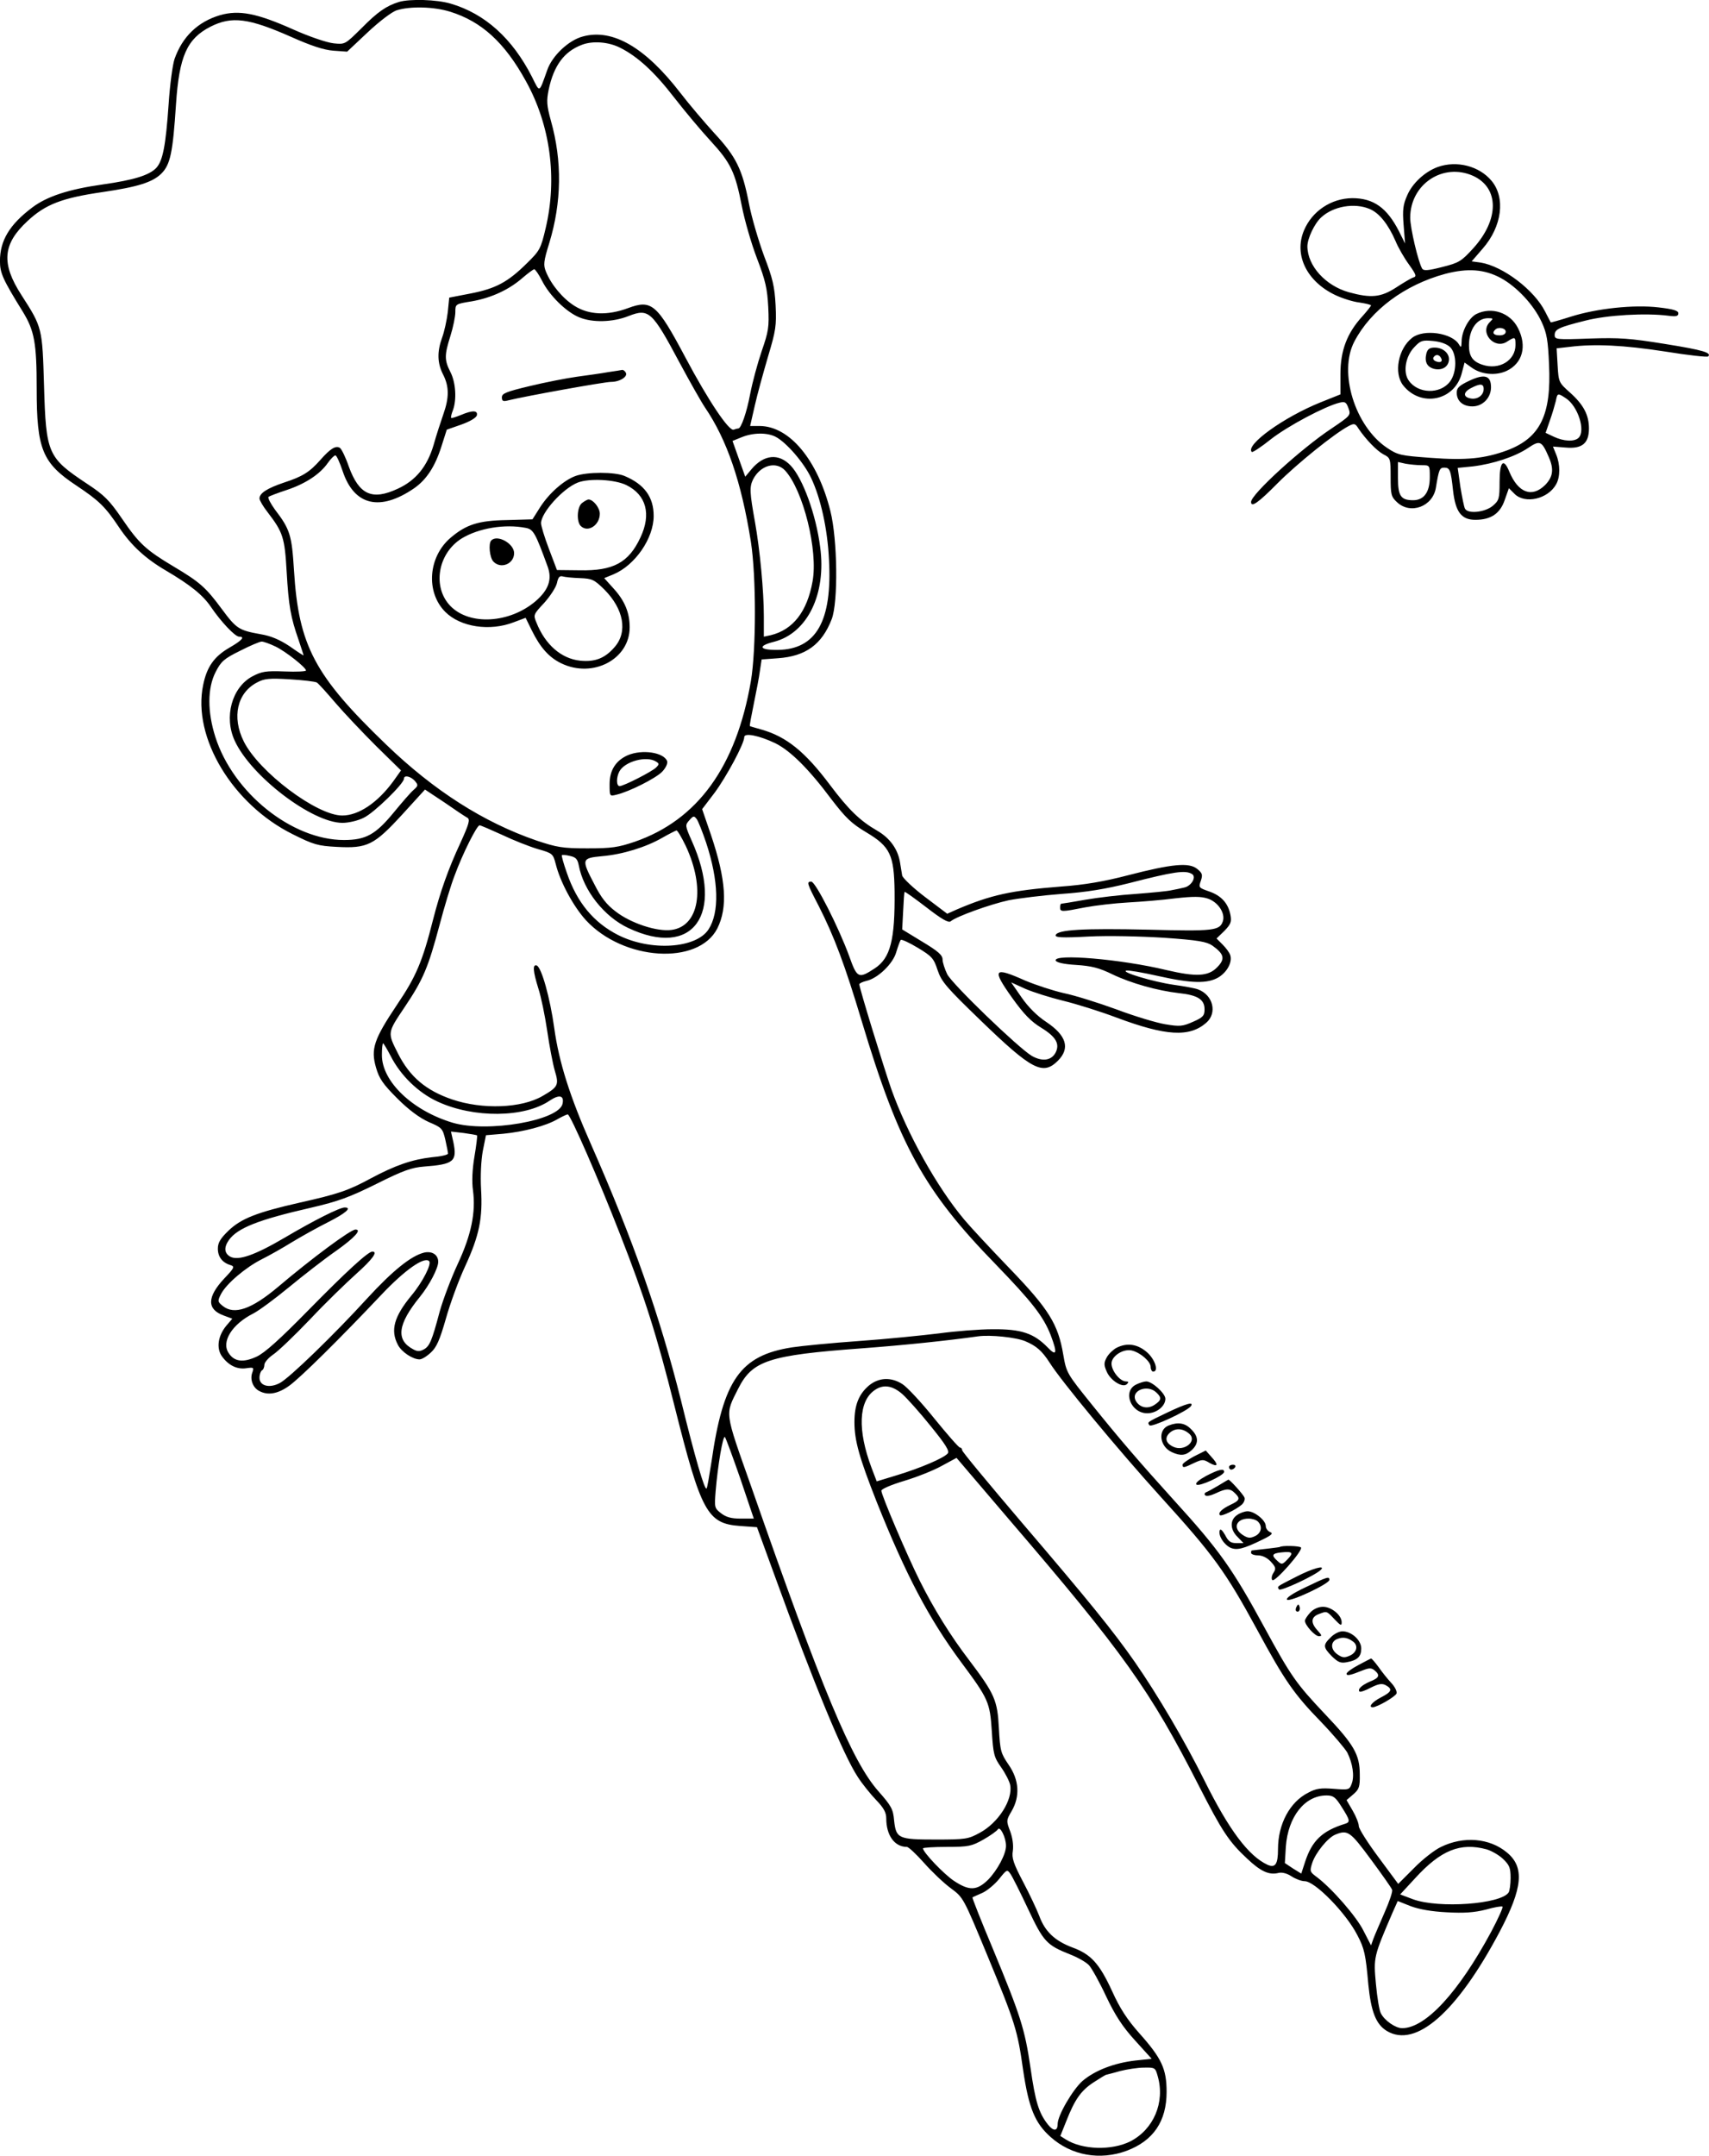 <?xml version="1.0" encoding="UTF-8"?>
<svg xmlns="http://www.w3.org/2000/svg" version="1.0" viewBox="0 0 698.018 879.936" preserveAspectRatio="xMidYMid meet">
  <g transform="translate(-41.018,954.886) scale(0.1,-0.1)" fill="#000000" stroke="none">
    <path d="M2040 9541 c-52 -16 -88 -41 -153 -107 -67 -66 -67 -67 -114 -62 -28 3 -99 27 -166 57 -148 66 -220 80 -298 58 -91 -27 -154 -88 -186 -179 -8 -24 -19 -106 -24 -183 -12 -173 -24 -233 -51 -262 -28 -29 -90 -49 -218 -67 -141 -20 -228 -49 -288 -94 -93 -70 -132 -135 -132 -219 0 -49 12 -75 93 -206 48 -78 57 -129 57 -315 0 -247 23 -303 162 -395 93 -62 118 -86 176 -173 48 -71 106 -125 188 -173 102 -60 153 -101 186 -150 40 -59 98 -121 115 -121 25 0 12 -15 -40 -45 -62 -36 -92 -78 -107 -152 -45 -214 120 -488 367 -610 84 -42 102 -47 178 -51 126 -7 153 7 268 132 l93 102 80 -53 c43 -30 85 -58 93 -62 12 -7 7 -25 -28 -102 -50 -107 -83 -201 -112 -314 -43 -170 -69 -232 -147 -347 -95 -142 -108 -181 -86 -257 13 -45 28 -67 87 -126 48 -48 91 -79 128 -96 54 -23 57 -26 68 -72 6 -27 11 -52 11 -57 0 -5 -30 -12 -67 -15 -79 -9 -149 -33 -248 -86 -92 -50 -134 -64 -290 -99 -176 -40 -240 -65 -292 -115 -33 -32 -43 -49 -43 -73 0 -33 18 -57 51 -67 19 -6 17 -11 -25 -55 -71 -76 -71 -126 -2 -151 l35 -13 -24 -28 c-35 -42 -42 -93 -18 -126 27 -37 62 -54 100 -48 29 4 31 3 24 -17 -11 -28 2 -63 28 -76 35 -19 76 -12 122 21 45 32 206 191 379 374 93 98 173 155 193 135 11 -11 -26 -85 -73 -141 -70 -85 -86 -141 -55 -200 15 -30 61 -60 89 -60 9 0 29 12 46 28 23 21 36 50 61 137 17 61 52 157 79 215 58 126 72 196 65 315 -3 55 0 115 7 155 l13 65 71 6 c83 8 175 32 222 60 18 10 37 19 41 19 11 0 128 -269 214 -490 100 -255 150 -412 222 -700 109 -434 134 -480 267 -490 l70 -5 73 -200 c160 -441 280 -731 339 -820 18 -28 52 -70 75 -94 31 -32 41 -51 41 -75 0 -69 34 -116 84 -116 7 0 38 -29 70 -65 32 -36 81 -83 110 -104 51 -38 51 -38 148 -272 115 -278 124 -307 147 -470 23 -155 48 -216 112 -273 85 -76 202 -97 312 -56 108 41 162 120 162 240 0 94 -20 137 -112 240 -48 54 -79 101 -110 170 -53 115 -87 152 -164 180 -71 27 -111 65 -134 128 -10 26 -39 88 -66 139 -40 76 -47 98 -42 127 3 23 -1 53 -11 80 -16 42 -16 45 6 82 35 60 31 127 -12 189 -32 47 -35 56 -40 150 -6 114 -17 139 -122 278 -75 98 -144 209 -201 323 -52 104 -157 350 -157 368 0 7 40 24 93 40 50 15 119 42 153 61 l61 33 215 -252 c467 -544 575 -695 775 -1087 94 -184 122 -227 196 -296 57 -54 91 -69 130 -59 14 3 34 -2 52 -14 17 -11 41 -20 54 -20 42 0 169 -130 215 -220 29 -55 34 -78 45 -202 11 -110 31 -162 75 -189 119 -72 287 76 461 404 95 180 103 265 29 325 -70 58 -176 67 -268 22 -26 -12 -76 -51 -111 -87 l-64 -64 -80 108 c-44 59 -81 117 -81 128 0 11 -11 39 -25 63 l-25 43 28 24 c23 20 27 30 26 81 0 81 -24 122 -142 246 -118 125 -138 153 -247 353 -131 241 -185 317 -370 520 -143 158 -222 250 -334 389 -103 128 -105 130 -118 205 -21 125 -59 186 -218 351 -77 80 -161 170 -186 200 -112 133 -234 352 -299 535 -32 93 -130 411 -130 426 0 4 13 10 29 14 46 10 109 70 122 118 7 23 15 45 18 49 3 4 35 -11 70 -32 58 -35 65 -43 81 -92 16 -47 36 -70 177 -206 208 -201 253 -224 314 -163 51 51 35 103 -47 158 -37 24 -74 61 -101 100 l-43 62 57 -26 c32 -14 102 -36 155 -49 54 -13 153 -44 219 -69 201 -75 297 -81 366 -21 46 40 28 113 -33 136 -12 5 -57 13 -100 19 -84 12 -220 53 -193 58 9 2 67 -8 129 -22 138 -31 203 -32 248 -5 35 22 56 62 47 90 -3 10 -17 29 -31 43 l-25 25 32 31 c26 27 30 37 25 64 -9 49 -38 80 -87 97 -43 15 -44 16 -34 44 8 24 6 31 -15 48 -33 27 -101 21 -283 -26 -96 -25 -176 -39 -274 -46 -203 -16 -286 -34 -426 -94 l-38 -17 -90 68 c-49 37 -91 77 -94 88 -2 11 -6 36 -9 55 -9 53 -41 98 -93 128 -71 41 -117 86 -193 187 -102 136 -178 197 -280 226 -25 7 -46 13 -47 14 -2 1 6 42 16 91 10 49 22 110 25 135 l7 46 67 5 c113 8 179 56 219 159 27 69 24 325 -5 441 -52 209 -167 348 -290 348 l-38 0 19 83 c10 45 35 135 54 200 32 107 35 126 31 210 -4 77 -12 110 -47 201 -22 60 -51 157 -62 215 -27 139 -52 190 -141 286 -40 44 -104 119 -140 166 -143 185 -276 262 -397 229 -58 -15 -126 -79 -146 -138 -34 -95 -29 -93 -62 -27 -80 157 -192 258 -332 299 -57 17 -167 20 -211 7z m209 -40 c128 -40 222 -125 309 -283 100 -180 129 -396 81 -600 -20 -85 -24 -92 -77 -144 -78 -77 -127 -103 -229 -123 l-88 -17 -6 -60 c-4 -32 -14 -79 -23 -103 -21 -58 -20 -104 4 -151 25 -49 25 -94 1 -162 -10 -29 -29 -86 -40 -126 -26 -87 -72 -144 -146 -178 -105 -49 -158 -25 -200 90 -13 38 -30 73 -37 77 -17 10 -39 -4 -78 -48 -45 -51 -73 -69 -150 -94 -68 -23 -100 -43 -100 -65 0 -7 15 -33 34 -57 62 -81 69 -102 77 -242 8 -138 16 -185 49 -279 11 -33 20 -60 20 -62 0 -2 -26 15 -57 37 -41 27 -76 42 -118 49 -89 16 -99 22 -159 103 -65 88 -90 110 -196 173 -114 68 -142 94 -211 195 -52 76 -73 97 -143 143 -161 107 -168 122 -176 401 -7 236 -7 237 -92 369 -84 130 -77 209 25 303 73 68 141 94 307 118 144 21 203 40 239 75 37 37 47 85 60 283 13 197 45 268 141 317 87 44 156 35 330 -42 81 -36 132 -53 172 -56 l56 -4 84 79 c47 44 99 84 119 90 54 17 151 15 218 -6z m694 -147 c72 -36 141 -100 219 -201 45 -58 113 -139 151 -180 82 -89 100 -127 127 -265 11 -57 39 -154 62 -214 35 -91 42 -124 46 -199 4 -82 1 -99 -27 -180 -17 -50 -38 -128 -47 -175 -14 -75 -37 -140 -48 -140 -3 0 -11 -2 -19 -5 -19 -8 -104 119 -197 294 -117 220 -138 238 -235 202 -84 -31 -159 -28 -218 9 -48 30 -95 86 -117 140 -11 27 -10 41 14 118 50 165 53 333 6 499 -17 62 -18 80 -9 125 21 100 64 157 136 184 44 17 109 12 156 -12z m-319 -951 c30 -60 98 -127 151 -149 54 -23 138 -21 203 5 82 32 96 19 207 -189 43 -80 90 -163 105 -185 89 -131 148 -302 187 -547 22 -141 22 -440 0 -570 -60 -348 -217 -566 -474 -655 -68 -23 -94 -27 -193 -27 -103 0 -125 4 -209 32 -215 74 -418 203 -614 392 -292 281 -357 403 -376 710 -9 145 -16 168 -78 249 -18 25 -30 48 -26 52 5 3 38 16 75 28 75 25 135 64 167 110 12 17 26 31 31 31 5 0 18 -29 30 -65 47 -140 152 -165 292 -69 50 35 85 88 111 170 l22 69 60 21 c36 13 61 28 63 38 4 20 -18 21 -65 1 -20 -8 -38 -14 -40 -12 -2 3 1 16 7 31 16 43 12 113 -10 156 -25 49 -25 69 0 148 11 35 20 79 20 97 0 33 0 33 68 44 79 14 151 47 207 96 22 19 43 34 47 35 4 0 19 -21 32 -47z m954 -637 c44 -23 116 -106 145 -168 39 -82 67 -207 73 -333 14 -251 -52 -367 -209 -369 -76 -1 -84 16 -16 33 137 35 215 195 189 387 -17 133 -71 280 -120 332 -49 52 -110 46 -161 -15 l-25 -30 -26 73 -26 73 37 15 c46 19 104 20 139 2z m39 -138 c74 -81 135 -327 112 -452 -22 -124 -80 -198 -171 -220 l-28 -6 0 82 c0 105 -16 272 -36 385 -22 122 -23 144 -8 175 30 58 94 76 131 36z m-2082 -718 c42 -20 125 -86 125 -98 0 -4 -39 -6 -87 -4 -77 3 -94 0 -132 -20 -84 -45 -117 -166 -72 -263 66 -144 316 -335 440 -335 25 0 64 9 87 21 41 19 164 139 164 159 0 16 26 11 44 -8 15 -18 15 -20 -5 -38 -12 -10 -48 -52 -81 -92 -74 -90 -114 -112 -203 -112 -212 0 -452 192 -525 420 -33 103 -33 200 1 266 22 43 34 54 99 86 41 21 81 38 89 38 8 0 33 -9 56 -20z m169 -147 c7 -4 41 -42 76 -83 35 -41 110 -120 166 -176 l102 -100 -32 -45 c-64 -87 -141 -139 -208 -139 -104 0 -340 178 -402 302 -50 100 -27 199 54 241 29 16 51 18 133 13 53 -3 103 -9 111 -13z m1873 -248 c62 -31 136 -104 230 -230 57 -74 81 -98 142 -134 97 -58 113 -92 115 -241 2 -198 -17 -272 -81 -314 -66 -43 -72 -41 -104 49 -43 118 -138 305 -155 305 -20 0 -19 -5 30 -99 64 -126 107 -241 176 -471 152 -506 254 -691 545 -990 151 -156 197 -215 227 -292 28 -74 24 -88 -14 -48 -56 57 -108 74 -223 73 -55 0 -154 -8 -220 -17 -66 -8 -212 -23 -325 -31 -113 -8 -236 -20 -275 -26 -211 -33 -281 -132 -329 -468 -9 -57 -17 -106 -20 -108 -8 -8 -46 122 -105 362 -86 342 -193 648 -367 1043 -86 194 -131 336 -150 474 -17 123 -52 249 -72 256 -17 5 -15 -23 7 -94 11 -33 27 -111 36 -172 9 -62 23 -135 31 -163 18 -59 14 -67 -50 -104 -86 -50 -245 -56 -369 -14 -106 36 -173 92 -221 187 -44 87 -44 84 27 190 76 113 96 161 143 337 19 72 46 162 61 200 33 90 91 205 102 205 4 0 46 -18 92 -39 46 -22 112 -48 146 -58 60 -17 62 -19 73 -61 18 -73 72 -173 123 -229 153 -166 459 -186 537 -34 43 86 36 198 -26 382 l-36 105 51 67 c48 65 121 200 121 227 0 19 62 6 127 -25z m-283 -405 c52 -157 55 -286 10 -355 -51 -78 -236 -90 -369 -23 -100 51 -168 132 -210 255 -13 37 -22 69 -20 71 2 2 17 1 33 -3 24 -5 31 -13 36 -38 19 -103 104 -210 202 -256 264 -125 395 55 259 357 -27 61 -27 63 -9 83 16 18 19 19 30 4 6 -8 23 -51 38 -95z m-83 -14 c81 -173 55 -328 -58 -343 -59 -8 -166 27 -228 75 -37 28 -60 57 -87 111 -54 103 -53 107 31 115 84 7 180 37 246 75 28 16 54 29 58 30 4 1 21 -28 38 -63z m2068 -115 c19 -12 -3 -49 -32 -55 -12 -3 -35 -8 -52 -11 -16 -4 -82 -10 -145 -15 -63 -4 -157 -15 -208 -24 -50 -9 -94 -16 -97 -16 -3 0 -5 -7 -5 -15 0 -19 6 -19 102 0 43 8 121 17 175 20 54 3 141 10 194 17 73 8 104 8 132 -1 42 -14 72 -59 62 -92 -13 -39 -36 -42 -304 -35 -266 6 -371 0 -379 -22 -3 -10 23 -12 135 -6 79 4 210 1 307 -5 142 -10 174 -16 198 -32 49 -35 53 -55 19 -89 -36 -37 -86 -39 -206 -11 -187 45 -462 68 -453 39 3 -8 33 -15 84 -18 62 -4 94 -12 147 -38 77 -37 185 -67 272 -77 77 -8 105 -26 105 -66 0 -26 -6 -33 -47 -51 -43 -19 -54 -20 -114 -10 -36 6 -126 33 -200 61 -74 27 -170 57 -214 66 -44 10 -114 33 -157 51 -130 58 -138 48 -54 -70 48 -67 77 -97 120 -123 60 -37 76 -66 57 -102 -18 -32 -55 -36 -97 -12 -55 33 -323 291 -345 333 -10 21 -19 48 -19 60 0 18 -18 34 -83 73 l-82 50 4 75 c2 41 4 76 6 78 2 2 42 -27 89 -63 62 -48 90 -64 99 -57 23 20 163 70 237 86 41 8 139 20 217 26 101 7 179 20 275 44 183 47 230 54 257 37z m-3273 -743 c40 -79 113 -150 192 -186 147 -68 354 -66 457 4 39 26 60 22 53 -12 -13 -69 -307 -120 -449 -78 -164 49 -289 168 -289 276 0 26 2 48 5 48 2 0 16 -23 31 -52z m353 -324 c1 -1 -3 -40 -11 -86 -9 -53 -11 -103 -6 -138 12 -90 -7 -182 -62 -300 -27 -58 -60 -145 -74 -195 -32 -120 -41 -142 -66 -155 -15 -8 -26 -8 -42 1 -72 38 -64 102 27 214 39 48 75 117 75 143 0 29 -25 45 -57 38 -54 -13 -130 -75 -233 -187 -135 -148 -317 -324 -356 -345 -42 -23 -84 -13 -84 21 0 13 5 27 10 30 6 3 10 14 10 23 0 9 16 28 35 41 20 13 88 78 152 145 63 67 148 149 187 184 67 60 91 92 67 92 -17 0 -102 -77 -266 -244 -111 -113 -174 -170 -207 -185 -54 -25 -91 -21 -114 15 -31 46 14 118 102 162 23 12 88 60 145 107 57 47 143 114 192 148 76 54 106 87 79 87 -20 0 -179 -118 -316 -234 -108 -91 -179 -116 -226 -78 -21 17 -22 20 -7 49 22 42 101 109 167 142 30 15 85 46 122 69 38 23 104 60 148 82 73 37 99 60 68 60 -21 0 -126 -53 -243 -122 -124 -73 -191 -96 -224 -79 -25 14 -27 38 -6 68 35 49 120 83 335 132 112 26 158 43 267 97 110 55 144 67 195 71 121 9 136 21 120 99 l-10 44 52 -6 c28 -4 53 -8 55 -10z m2239 -840 c45 -19 68 -39 99 -87 47 -75 279 -355 453 -547 217 -239 265 -305 395 -544 112 -207 150 -262 261 -376 50 -52 98 -109 107 -125 22 -44 30 -96 18 -127 -9 -25 -12 -26 -73 -21 -52 4 -72 2 -105 -16 -75 -38 -123 -128 -123 -230 0 -62 -11 -78 -43 -64 -77 36 -156 140 -257 343 -81 163 -192 351 -285 485 -88 126 -186 247 -464 572 -132 155 -241 286 -241 292 0 6 -4 11 -9 11 -5 0 -52 54 -105 119 -53 66 -112 129 -130 140 -47 30 -97 27 -137 -6 -41 -35 -59 -79 -59 -149 0 -76 20 -146 91 -326 119 -298 213 -476 344 -653 113 -152 118 -164 126 -282 6 -95 9 -107 38 -148 17 -24 34 -57 37 -72 12 -60 -48 -155 -125 -196 -46 -25 -57 -27 -178 -27 -154 0 -163 4 -171 78 -4 46 -11 59 -64 119 -108 122 -230 414 -519 1242 -111 314 -108 293 -54 401 58 115 124 137 505 165 174 13 347 31 475 49 50 7 155 -4 193 -20z m-502 -216 c20 -18 72 -76 116 -131 61 -75 77 -101 69 -111 -16 -19 -112 -60 -208 -89 l-82 -25 -21 55 c-58 154 -53 272 12 317 35 25 73 20 114 -16z m-662 -345 l55 -163 -53 0 c-40 0 -60 6 -81 22 -27 21 -27 24 -22 89 9 108 30 230 38 222 4 -5 32 -81 63 -170z m2456 -1340 c35 -55 36 -62 13 -69 -93 -29 -134 -69 -162 -154 l-16 -49 -34 21 -33 22 4 67 c9 122 77 209 166 209 28 0 37 -7 62 -47z m-1371 -158 c1 -33 -35 -100 -73 -139 -46 -45 -77 -46 -139 -5 -41 27 -127 117 -127 133 0 3 44 6 98 6 89 0 101 3 149 30 28 16 55 35 59 42 9 14 33 -34 33 -67z m1491 -57 c45 -61 84 -116 86 -123 3 -7 -11 -48 -30 -91 -19 -44 -40 -92 -46 -108 l-10 -28 -31 60 c-28 57 -130 174 -192 220 -27 20 -28 23 -17 57 14 42 64 103 94 115 51 21 61 13 146 -102z m472 42 c20 -6 50 -23 67 -39 26 -25 31 -36 31 -78 0 -26 -4 -53 -8 -59 -32 -48 -285 -66 -390 -28 l-53 20 61 66 c105 115 185 147 292 118z m-1873 -243 c63 -134 76 -148 172 -186 31 -12 66 -32 77 -44 11 -12 43 -69 70 -127 37 -78 67 -124 118 -180 l68 -75 -66 -7 c-87 -10 -165 -40 -216 -83 -40 -35 -102 -141 -102 -176 0 -30 -17 -31 -40 -2 -37 47 -51 92 -71 232 -23 157 -40 211 -154 486 -48 114 -85 208 -83 209 2 1 19 9 40 18 20 9 51 35 69 57 31 39 33 40 46 21 8 -11 40 -75 72 -143z m1711 -14 c69 -4 112 -1 159 11 35 10 65 15 68 12 3 -3 -18 -49 -46 -102 -133 -247 -268 -394 -364 -394 -27 0 -72 31 -87 61 -6 10 -15 64 -20 119 -10 109 -10 111 68 292 l21 47 53 -21 c35 -13 86 -22 148 -25z m-1181 -670 c30 -106 -17 -216 -112 -265 -76 -38 -196 -35 -264 8 l-22 14 24 60 c35 89 60 125 112 159 26 17 49 31 52 31 3 1 29 7 56 15 28 7 71 14 97 14 46 1 47 0 57 -36z M2895 8030 c-27 -5 -85 -13 -129 -19 -43 -6 -130 -23 -192 -38 -96 -23 -114 -30 -114 -46 0 -16 5 -18 28 -12 64 16 390 75 418 75 36 0 70 22 60 38 -4 7 -10 11 -14 11 -4 -1 -29 -5 -57 -9z M2761 7606 c-47 -17 -108 -70 -145 -128 l-31 -49 -105 -3 c-115 -2 -165 -18 -228 -71 -93 -78 -104 -223 -23 -304 62 -62 182 -80 280 -42 l48 18 25 -51 c35 -71 71 -111 121 -135 129 -62 279 17 279 147 0 60 -20 109 -67 160 l-37 41 39 16 c87 37 163 146 163 238 0 77 -38 129 -119 163 -40 17 -153 17 -200 0z m207 -37 c82 -40 103 -119 58 -214 -48 -103 -111 -137 -249 -134 l-92 1 -33 87 c-18 47 -32 94 -32 104 0 43 89 142 150 166 46 18 150 13 198 -10z m-410 -175 c31 -6 39 -21 89 -158 19 -52 4 -95 -49 -141 -107 -91 -270 -100 -348 -20 -75 77 -52 215 46 276 69 42 176 60 262 43z m221 -205 c50 -2 58 -6 99 -46 80 -80 97 -174 42 -236 -39 -45 -79 -61 -140 -55 -77 8 -143 65 -179 156 -13 31 -12 33 32 80 24 27 48 63 52 81 5 24 11 30 23 27 10 -3 41 -6 71 -7z M2788 7496 c-21 -15 -24 -76 -6 -94 29 -29 78 3 78 50 0 24 -27 58 -46 58 -5 0 -17 -7 -26 -14z M2417 7343 c-13 -12 -7 -72 9 -87 30 -31 84 -9 84 35 0 39 -68 77 -93 52z M2974 6466 c-49 -22 -74 -61 -74 -118 0 -50 0 -50 28 -43 52 12 161 67 187 94 15 16 23 34 20 43 -14 36 -102 49 -161 24z m116 -26 c13 -8 13 -11 0 -24 -17 -17 -133 -76 -149 -76 -14 0 -14 36 -1 60 22 41 111 65 150 40z M6282 8867 c-52 -19 -103 -66 -124 -115 -17 -38 -20 -59 -15 -121 l6 -76 -25 50 c-49 96 -104 135 -191 135 -86 -1 -164 -53 -197 -132 -42 -100 12 -209 129 -264 28 -13 71 -27 98 -30 26 -4 47 -9 47 -12 0 -2 -16 -23 -36 -45 -62 -68 -89 -139 -89 -235 l0 -83 -80 -32 c-152 -61 -310 -175 -282 -203 3 -3 38 20 78 52 69 54 222 135 280 149 23 6 28 2 37 -23 10 -28 8 -30 -69 -82 -124 -82 -329 -269 -329 -300 0 -24 29 -4 109 77 79 79 231 202 290 233 23 12 27 10 40 -11 30 -44 74 -90 102 -105 28 -14 29 -17 29 -93 0 -70 2 -80 26 -102 55 -52 147 -18 159 60 12 73 15 81 34 81 23 0 27 -10 36 -94 10 -87 34 -119 91 -119 63 0 101 25 120 81 l17 48 23 -23 c43 -43 137 -21 170 39 17 30 17 81 0 122 l-13 32 52 -4 c67 -6 95 17 95 78 0 55 -22 97 -78 147 -45 40 -46 42 -50 111 l-4 69 53 6 c103 13 221 7 390 -19 93 -15 173 -24 176 -20 15 15 -21 26 -177 51 -143 23 -184 26 -307 22 -135 -5 -143 -4 -143 14 0 24 17 32 125 59 89 23 246 32 340 20 31 -4 40 -2 40 10 0 11 -20 17 -80 24 -101 12 -253 -4 -360 -38 -44 -14 -80 -24 -81 -23 -1 1 -11 21 -23 44 -44 88 -172 185 -263 200 l-37 5 45 52 c79 90 94 208 36 277 -50 60 -142 84 -220 56z m145 -36 c107 -49 107 -178 1 -295 -49 -54 -59 -60 -127 -77 -58 -15 -76 -16 -82 -7 -16 26 -49 166 -49 208 0 137 134 226 257 171z m-423 -135 c39 -16 76 -62 106 -131 11 -27 36 -70 55 -96 30 -42 32 -49 17 -53 -9 -3 -41 -22 -70 -41 -62 -40 -102 -44 -193 -19 -95 27 -168 107 -169 187 0 32 29 94 57 119 49 45 135 60 197 34z m536 -282 c66 -36 135 -110 167 -180 21 -45 26 -76 30 -173 10 -206 -36 -299 -170 -350 -92 -34 -169 -42 -313 -31 -124 9 -134 11 -179 41 -131 88 -199 309 -133 434 67 128 205 231 371 276 92 24 160 19 227 -17z m266 -491 c49 -32 81 -132 52 -161 -17 -17 -61 -15 -101 4 l-34 16 18 52 c10 28 20 63 24 79 6 32 8 32 41 10z m-70 -240 c22 -50 17 -81 -15 -114 -54 -53 -110 -32 -146 54 -24 59 -40 42 -40 -42 0 -67 -2 -75 -28 -97 -31 -26 -100 -34 -113 -12 -4 6 -12 47 -19 89 l-11 78 61 6 c84 10 174 40 226 75 49 33 56 30 85 -37z m-520 -33 c34 0 34 0 34 -49 0 -61 -24 -94 -68 -94 -50 0 -62 17 -62 90 l0 66 31 -7 c17 -3 47 -6 65 -6z M6440 8267 c-30 -15 -60 -70 -60 -112 -1 -25 -2 -27 -11 -12 -28 47 -144 64 -191 27 -57 -44 -76 -144 -37 -194 73 -92 212 -63 240 51 l11 42 28 -20 c39 -29 99 -35 144 -14 65 31 84 101 46 175 -32 63 -108 88 -170 57z m55 -33 c-43 -43 19 -113 70 -80 33 21 35 21 35 -13 0 -64 -67 -104 -135 -81 -40 13 -55 35 -55 79 0 65 32 111 78 111 22 0 22 -1 7 -16z m65 -39 c0 -9 -9 -15 -25 -15 -24 0 -32 10 -18 23 12 13 43 7 43 -8z m-227 -63 c28 -28 28 -102 0 -140 -40 -54 -133 -51 -170 5 -23 34 -12 98 24 135 25 27 33 29 76 25 31 -3 56 -12 70 -25z M6236 8106 c-8 -34 2 -55 32 -63 31 -7 56 7 60 34 4 28 -23 53 -58 53 -21 0 -29 -6 -34 -24z m59 -17 c10 -15 -1 -23 -20 -15 -9 3 -13 10 -10 16 8 13 22 13 30 -1z M6412 7995 c-42 -20 -52 -29 -52 -49 0 -34 25 -56 64 -56 42 0 76 35 76 78 0 48 -26 56 -88 27z m58 -34 c0 -25 -24 -43 -51 -39 -33 5 -34 25 -2 42 38 20 53 20 53 -3z M4970 4047 c-13 -7 -31 -24 -39 -38 -12 -22 -13 -31 -1 -58 15 -37 66 -69 83 -52 8 8 7 11 -4 11 -24 0 -59 43 -59 73 0 31 49 62 84 53 35 -9 76 -45 76 -67 0 -10 5 -19 10 -19 24 0 8 50 -25 79 -39 34 -82 40 -125 18z M5050 3897 c-56 -28 -21 -117 46 -117 38 0 74 29 74 59 0 22 -54 71 -78 71 -9 0 -28 -6 -42 -13z m84 -33 c22 -21 20 -31 -9 -50 -28 -18 -60 -11 -76 17 -22 42 49 69 85 33z M5180 3784 c-88 -42 -84 -40 -75 -53 6 -11 158 59 170 79 11 18 -19 10 -95 -26z M5183 3730 c-45 -18 -37 -86 14 -109 35 -16 56 -14 81 9 29 27 28 55 -3 85 -25 26 -54 30 -92 15z m86 -35 c31 -30 -23 -72 -66 -52 -33 15 -38 39 -12 60 23 18 53 15 78 -8z M5287 3604 c-26 -14 -47 -29 -47 -34 0 -14 6 -13 47 7 33 15 38 16 64 0 35 -19 37 -7 6 26 l-22 25 -48 -24z M5430 3560 c0 -5 4 -10 9 -10 6 0 13 5 16 10 3 6 -1 10 -9 10 -9 0 -16 -4 -16 -10z M5336 3524 c-29 -16 -45 -29 -39 -35 10 -10 113 37 113 52 0 15 -22 10 -74 -17z M5385 3484 c-22 -13 -44 -25 -50 -27 -5 -3 -7 -8 -2 -12 4 -5 23 -1 42 8 44 21 59 21 79 1 23 -22 20 -30 -19 -48 -35 -17 -51 -33 -42 -42 6 -6 65 22 89 43 9 8 14 21 11 29 -5 13 -62 76 -66 73 -1 0 -20 -12 -42 -25z M5462 3364 c-29 -20 -28 -59 3 -89 l24 -25 -29 0 c-23 0 -33 7 -46 33 -11 19 -19 27 -22 19 -7 -21 17 -58 44 -71 26 -11 53 -5 132 34 37 18 43 25 30 30 -10 4 -18 15 -18 25 0 23 -46 60 -74 60 -12 0 -32 -7 -44 -16z m86 -26 c20 -20 14 -48 -13 -60 -19 -9 -29 -8 -50 6 -41 27 -26 66 25 66 14 0 31 -5 38 -12z M5637 3234 c-1 -1 -68 -9 -114 -14 -2 0 -3 -4 -3 -10 0 -5 13 -10 28 -10 18 0 38 -10 52 -25 21 -23 23 -29 11 -47 -7 -11 -9 -24 -4 -29 10 -10 125 120 117 133 -5 7 -79 9 -87 2z m32 -50 c-21 -22 -24 -23 -41 -7 -26 23 -23 31 15 35 46 5 52 -1 26 -28z M5705 3113 c-82 -42 -79 -39 -71 -52 6 -9 148 57 171 80 21 21 -34 6 -100 -28z M5741 3069 c-53 -25 -80 -44 -74 -50 11 -11 173 65 173 81 0 15 -8 13 -99 -31z M5706 2991 c-4 -7 -5 -15 -2 -18 9 -9 19 4 14 18 -4 11 -6 11 -12 0z M5762 2967 c-12 -13 -22 -28 -22 -34 0 -18 41 -63 57 -63 14 0 12 4 -5 23 -29 31 -28 55 4 67 34 13 32 14 65 -21 25 -26 29 -28 29 -12 0 29 -42 63 -76 63 -19 0 -39 -9 -52 -23z M5845 2865 c-32 -31 -31 -40 5 -77 26 -25 36 -29 62 -24 43 8 58 23 58 56 0 34 -40 70 -77 70 -13 0 -35 -11 -48 -25z m93 -18 c20 -16 14 -43 -14 -56 -22 -10 -31 -9 -50 4 -30 20 -31 53 -1 64 23 9 43 5 65 -12z M5958 2752 c-27 -14 -48 -30 -48 -35 0 -10 15 -7 67 14 26 10 34 10 47 0 24 -20 20 -31 -18 -46 -35 -15 -52 -32 -43 -41 3 -3 24 4 46 16 32 16 46 18 61 10 29 -16 25 -27 -20 -50 -35 -18 -53 -40 -33 -40 18 0 92 43 97 56 3 8 -6 27 -22 44 -15 16 -38 45 -52 65 -14 19 -27 34 -30 34 -3 -1 -26 -13 -52 -27z"></path>
  </g>
</svg>

